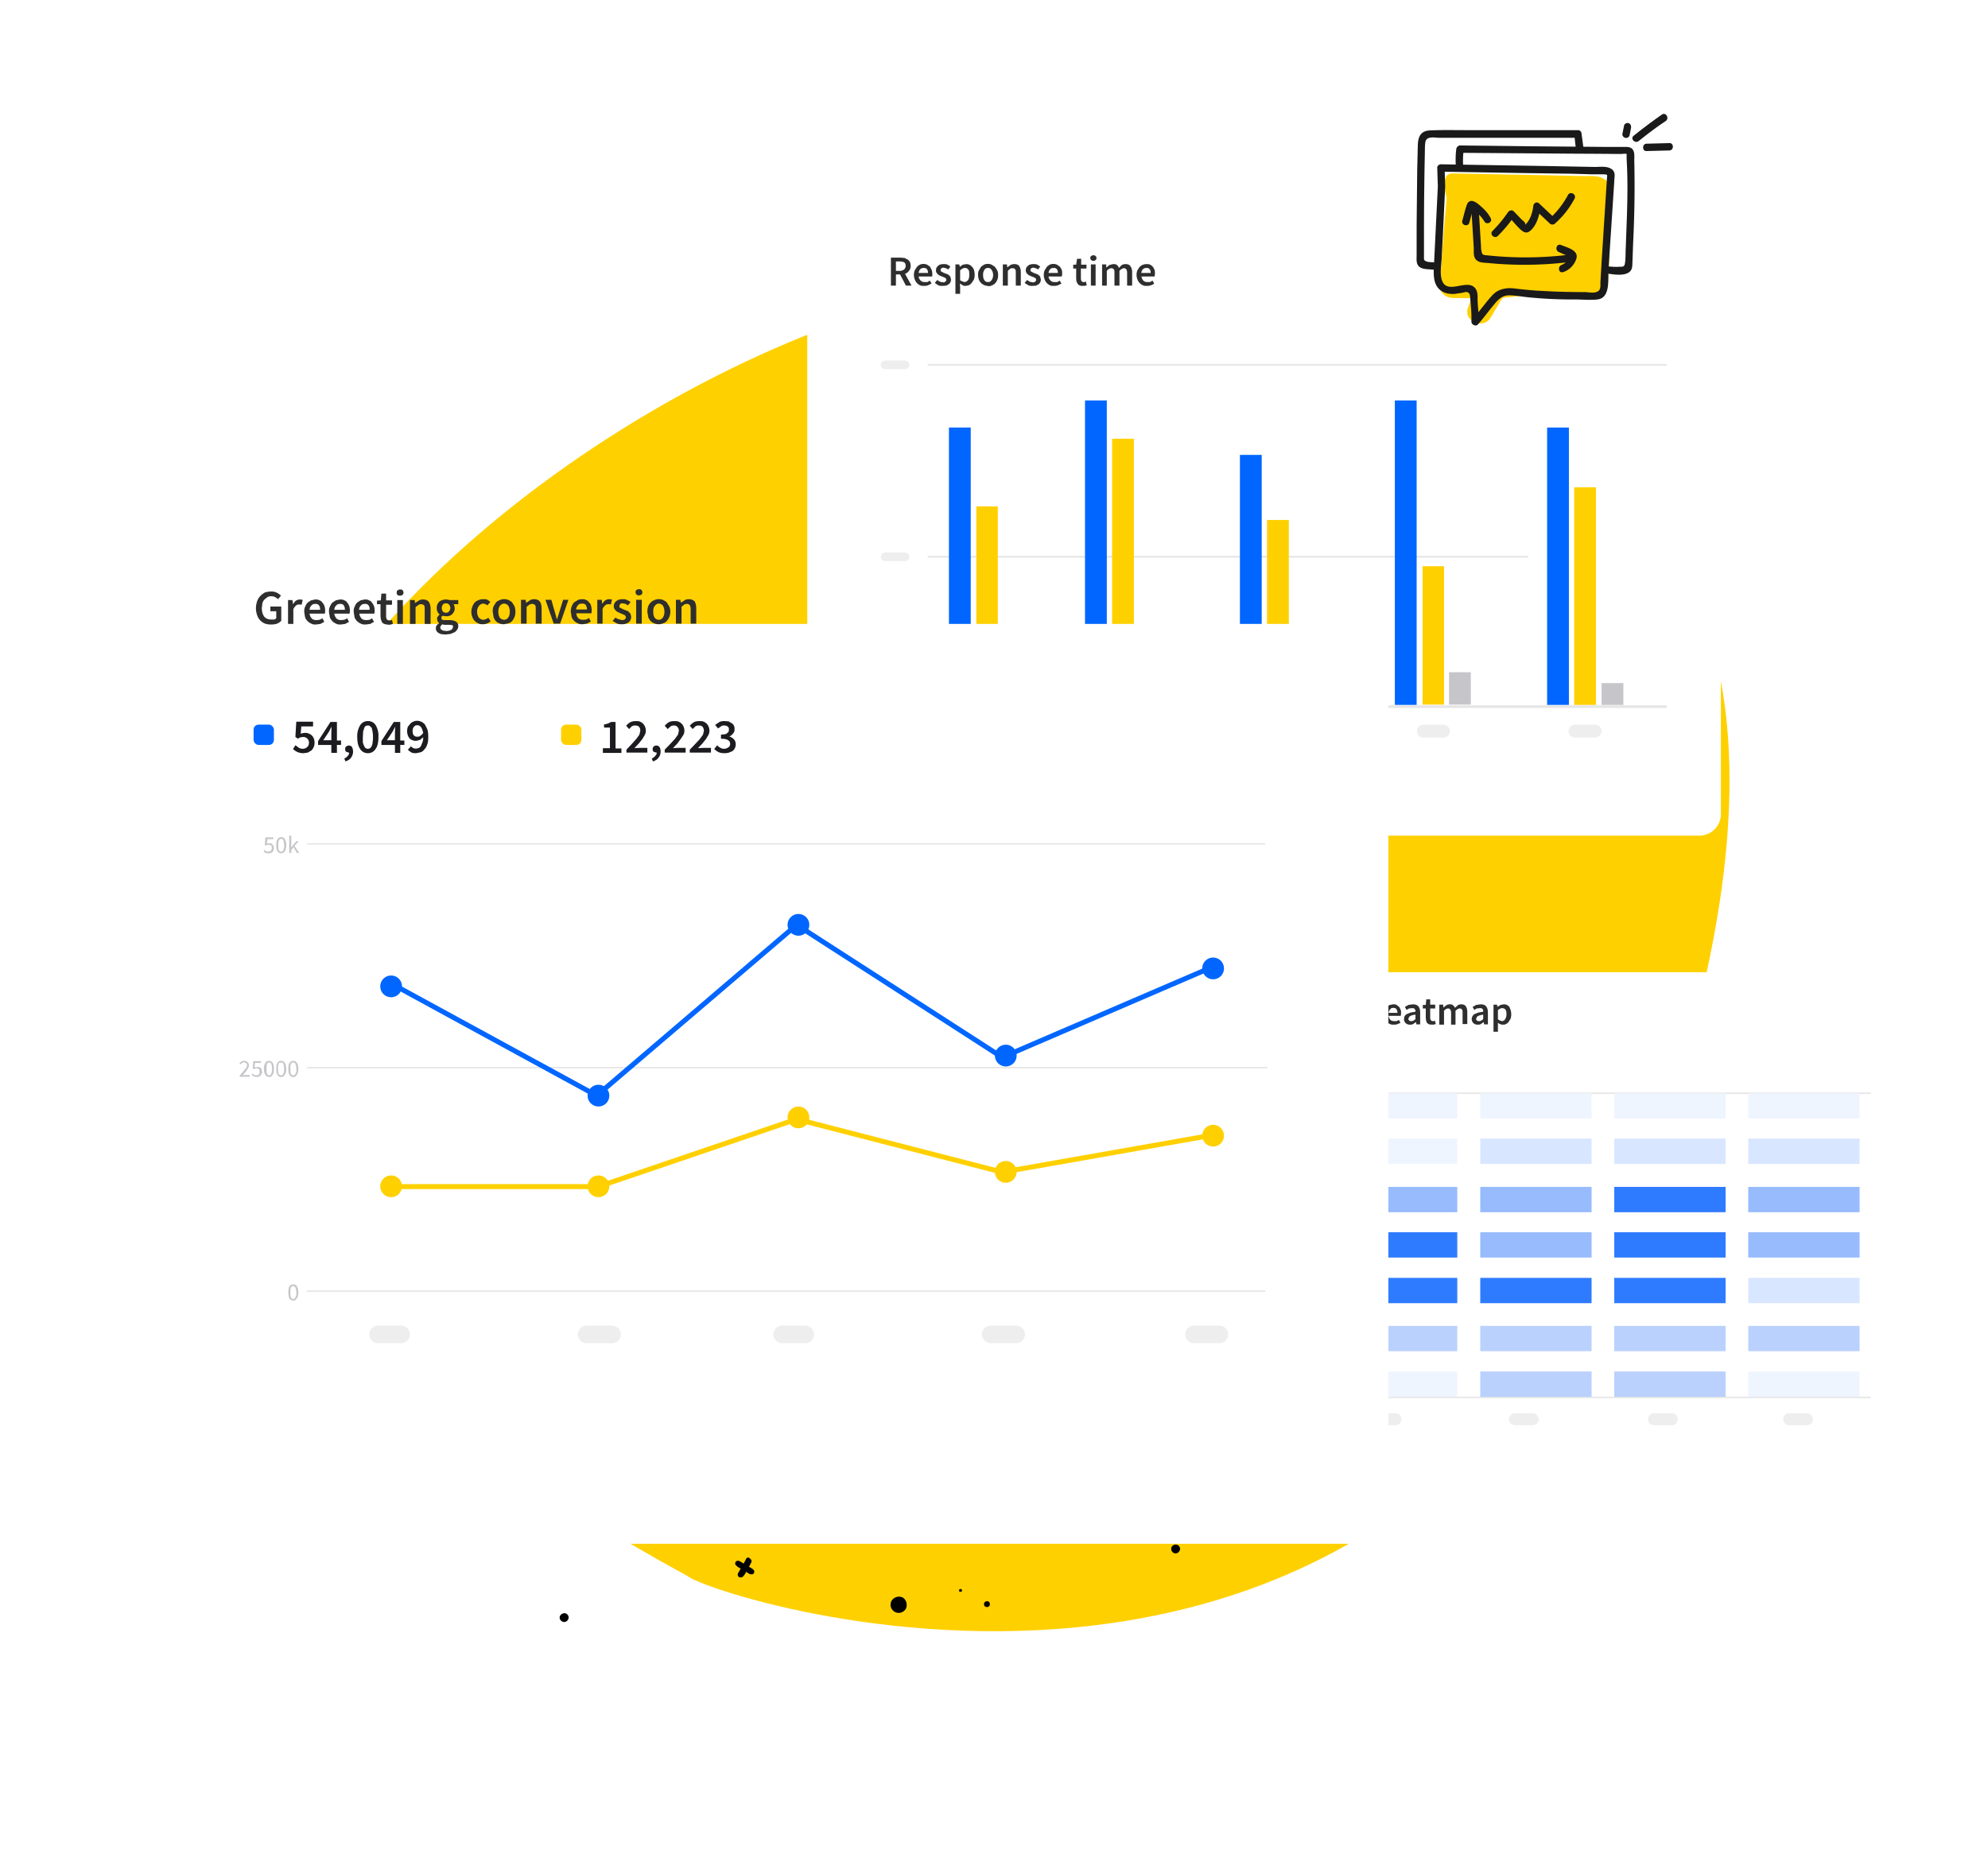 <svg xmlns="http://www.w3.org/2000/svg" width="675" height="636" fill="none"><path fill="#FFD000" d="M564.8 382.9c-79 240.6-323.7 159.3-331.3 152.4C-147.7 328.3 262.1 58.6 390 98c99.9 30.6 255.4 39.7 174.9 285z"/><path fill="#000" d="M219.8 442.6a1 1 0 00.4 1.4 1 1 0 001-1.8c-.6-.2-1.1 0-1.4.4zM212.5 461.3a1 1 0 00.4 1.3 1 1 0 001-1.8 1 1 0 00-1.4.5zM248.4 491.3a1 1 0 00.5 1.3c.4.3 1 .1 1.3-.4.2-.5.1-1-.4-1.4a1 1 0 00-1.4.5zM244.4 468.6a1 1 0 00.4 1.4c.5.2 1.1 0 1.4-.5.2-.4 0-1-.5-1.3-.4-.3-1 0-1.3.4zM250.8 445.8a1 1 0 00.4 1.3 1 1 0 001-1.8c-.6-.1-1.2 0-1.4.5zM255.4 382.4a1 1 0 00.4 1.3 1 1 0 001-1.8 1 1 0 00-1.4.5zM296.2 492.7a1 1 0 00.4 1.4 1 1 0 001-1.8c-.5-.2-1.1 0-1.4.4zM339.8 517.8a1 1 0 00.4 1.4 1 1 0 001-1.8c-.6-.2-1.2 0-1.4.4zM334.2 544.4a1 1 0 00.4 1.3c.5.2 1.1.1 1.4-.4.2-.5.1-1.1-.4-1.4-.6-.2-1.2 0-1.4.5zM281.1 451.8a1 1 0 00.5 1.4 1 1 0 00.9-1.8 1 1 0 00-1.4.4zM404 495.7a1 1 0 00.5 1.3 1 1 0 001-1.8c-.5-.2-1 0-1.4.5zM252 397.2h-.9l-.7.4-1.4 1.1c-.2.2-.2.5-.2.7h-.6a1 1 0 00-.6.5 1 1 0 000 .8l.2 1.2c0 .4.1.8.3 1 .2.5.6 1 1 1.2.4.2.8.2 1.3.2.4 0 .9-.2 1.2-.4l1-1 .7-1.1c.2-.4.4-.6.4-1 .2-.5.2-1 .1-1.5 0-.7-.5-1.5-1.2-1.8l-.7-.3zm-.7 1.9h.1zm.3.2v.4l.1.4-.1.5-.6 1-.6.7c0 .1-.2 0-.2.2h-.1-.1c-.1 0 0-.2 0-.2-.3-.5-.4-1.2-.5-1.6.3 0 .7 0 1-.3l.7-.6c0-.3 0-.4.4-.5-.1 0 0 0 0 0zM347.7 484.6l-1.5.1c-.4 0-.8.3-1.2.5-.2 0-.4.3-.4.6v.3l-.1.2a1 1 0 00-.1.8c.2 1 .3 2 .7 3 .3.4.7.7 1.2.9h1.3l.9-.4.5-.4c.5-.4 1-1 1.3-1.5l.2-.6v-.9c0-.3-.3-.8-.5-1.1a4.2 4.2 0 00-2.3-1.5zm.5 2.4l.3.2.1.2c.1 0 0 .2 0 .2v.2l-.2.3-.5.4-.6.5h-.3l-.1.1v-.1c-.3-.7-.4-1.4-.6-2.2l.6-.2h.3l.5.1.5.3zM249.7 530.6c-.1.3-.1.5 0 .8l.7.7 4 2.4c.6.3 1.4.3 1.6-.3.3-.5 0-1.1-.7-1.5l-4-2.4c-.7-.4-1.4-.2-1.6.3z"/><path fill="#000" d="M253.3 529.5l-1.2 2.3-.7 1.1-.5.9-.1.2c-.2.2-.3.4-.3.7 0 .3 0 .5.3.8.2.2.4.3.8.2.2 0 .5 0 .7-.3l.6-.7.3-.6.6-1 1.3-2.5c.2-.4 0-1-.5-1.3-.4-.5-1-.4-1.3.2zM232 421.7v.3h.3v-.4s-.3-.1-.4 0zM242 426v.3h.3v-.4h-.4zM242 428.5c-.1.1-.1.4 0 .4h.3v-.4h-.4zM251.5 429.6v.4h.4v-.4h-.4zM316.8 515.3v.3h.4v-.4c-.1 0-.3-.1-.4 0zM330.2 519.2v.4h.4v-.4h-.4zM336.6 514v.4h.4v-.5h-.4zM329.2 505.2v.4h.4v-.4c-.2 0-.3-.1-.4 0zM325.7 514.3v.4h.4v-.4c-.1 0-.3-.2-.4 0zM267.5 357.8v.4h.4v-.4h-.4zM273.5 342.7v.4h.4v-.5h-.4zM276.5 344.6v.4h.4v-.4h-.4zM270 346.3v.4h.4v-.4c-.1 0-.3-.2-.4 0zM263.3 344.4v.4h.5v-.4h-.5zM228.2 455.3c-.3.7-.2 1.4.5 1.7.6.4 1.4.2 1.7-.4.3-.7.1-1.4-.5-1.8-.6-.3-1.4-.1-1.7.5zM235.1 409.8c-.1.3 0 .6.2.7.3.2.6 0 .7-.2.1-.3 0-.5-.2-.7-.3-.1-.6 0-.7.2zM238.8 413c-.2.3 0 .6.2.7.3.2.5 0 .7-.2.1-.3 0-.5-.3-.7-.2-.1-.5 0-.6.3zM325.7 540c-.2.2 0 .5.2.6.3.1.5 0 .7-.2.1-.3 0-.6-.3-.7-.2-.1-.5 0-.6.2zM315.5 521c-.2.3 0 .5.2.7.3.1.5 0 .7-.2.1-.3 0-.6-.3-.7-.2-.1-.5 0-.6.2zM321.3 504.6c-.2.3 0 .6.2.7.3.1.5 0 .7-.2.1-.3 0-.6-.3-.7-.2-.1-.5 0-.6.2zM278.2 466.7c-.1.3 0 .6.2.7.3.2.6 0 .7-.2.2-.3 0-.5-.2-.7-.3-.1-.5 0-.7.2zM282.3 367.2a2.7 2.7 0 104.9 2.6c.6-1.4.1-3-1.2-3.8-1.4-.6-3-.2-3.7 1.2zM302.7 543.7a2.7 2.7 0 104.9 2.6c.6-1.4.1-3.1-1.2-3.8a3 3 0 00-3.7 1.2zM397.8 525.4c-.3.7-.1 1.6.7 2 .7.4 1.6.1 2-.7.4-.7.1-1.6-.7-2-.7-.3-1.6 0-2 .7zM190.2 548.7c-.4.7-.1 1.6.7 2 .7.4 1.6.1 2-.7.4-.7.1-1.6-.7-2-.7-.3-1.5 0-2 .7z"/><g filter="url(#filter0_dd)"><rect width="310.2" height="212.3" x="277" y="64" fill="#fff" rx="7.3"/></g><path stroke="#E2E2E4" stroke-linecap="round" stroke-linejoin="round" stroke-miterlimit="10" stroke-width="2.9" d="M300.5 123.9h6.8M300.5 189.1h6.8M300.5 240h6.8" opacity=".6"/><path stroke="#E2E2E4" stroke-linecap="round" stroke-linejoin="round" stroke-miterlimit="10" stroke-width="4.4" d="M324.8 248.3h6.8M377.9 248.3h6.8M430.2 248.3h6.8M483.3 248.3h6.8M534.8 248.3h6.8" opacity=".6"/><path fill="#2E2E2E" d="M302.5 97v-9.5h3.2l1.4.1 1 .5c.4.2.6.5.8.8.2.4.3.9.3 1.4 0 .7-.2 1.3-.6 1.7-.3.5-.8.8-1.3 1l2.2 4h-1.9l-2-3.8h-1.4V97h-1.7zm1.7-5h1.3c.6 0 1.1-.2 1.5-.5.3-.3.5-.7.5-1.2 0-.6-.2-1-.5-1.2-.4-.2-.9-.3-1.5-.3h-1.3V92zm9.6 5.1c-.5 0-1 0-1.4-.2a3.4 3.4 0 01-1.8-2 4.2 4.2 0 010-3.1l.7-1.1c.3-.4.7-.6 1-.8a3.1 3.1 0 012.5 0l1 .7.5 1a4.7 4.7 0 01.2 2.3h-4.6c.1.6.3 1 .7 1.4.4.4.9.5 1.4.5h.9l.8-.5.6 1-1.2.6a4 4 0 01-1.3.2zm-1.9-4.4h3.2c0-.5-.1-1-.4-1.3-.2-.3-.6-.4-1-.4-.5 0-.9.1-1.2.4-.3.3-.5.7-.6 1.3zm8.2 4.4c-.5 0-1 0-1.5-.2l-1.2-.8.8-1 1 .6 1 .2c.4 0 .6-.1.8-.3.2-.1.3-.3.3-.6l-.1-.4-.4-.3a3 3 0 00-.5-.2l-.5-.2-.7-.3a2.4 2.4 0 01-1.1-1c-.2-.2-.2-.5-.2-.8 0-.6.2-1.1.7-1.5.4-.4 1-.6 1.9-.6.5 0 1 0 1.3.2l1 .6-.7 1-.8-.4-.8-.2c-.4 0-.6.1-.8.3-.2.1-.2.3-.2.5v.4l.4.2.5.3a35.5 35.5 0 001.3.5c.2 0 .4.2.6.4.2.1.4.3.5.6l.2.8a2 2 0 01-.7 1.6l-.9.5-1.2.1zm4.3 2.7v-10h1.3l.2.8 1-.7 1.2-.2a2.5 2.5 0 012 1c.3.3.5.6.6 1a5.5 5.5 0 010 3.2l-.8 1.2a3 3 0 01-1 .8l-1 .2c-.4 0-.7 0-1-.2l-1-.6.1 1.2v2.3h-1.6zm3-4c.5 0 1-.3 1.3-.7.3-.4.4-1 .4-1.8 0-.7 0-1.3-.3-1.7-.3-.4-.7-.6-1.2-.6s-1 .3-1.6.8v3.4l.8.4.7.2zm8 1.3a3.4 3.4 0 01-2.3-1c-.3-.3-.6-.7-.7-1.1-.2-.5-.3-1-.3-1.6 0-.6 0-1.1.3-1.6l.7-1.2 1-.7a3.2 3.2 0 012.6 0l1.1.7.8 1.2c.2.5.3 1 .3 1.6a4 4 0 01-1 2.8 3.4 3.4 0 01-2.4 1zm0-1.3c.6 0 1-.2 1.3-.7.3-.4.5-1 .5-1.7a3 3 0 00-.5-1.7c-.3-.5-.7-.7-1.2-.7-.6 0-1 .2-1.3.7a3 3 0 00-.4 1.7c0 .7.1 1.3.4 1.7.3.5.7.7 1.3.7zm5.1 1.2v-7.2h1.4l.1 1 1.1-.8c.4-.2.8-.3 1.3-.3.8 0 1.3.2 1.7.7.3.5.5 1.2.5 2V97h-1.7v-4.3c0-.6 0-1-.2-1.2-.2-.3-.5-.4-.9-.4-.3 0-.6 0-.8.2a5 5 0 00-.8.7v5h-1.7zm10.1.1c-.5 0-1 0-1.4-.2l-1.3-.8.8-1 1 .6 1 .2c.4 0 .7-.1.8-.3.2-.1.3-.3.3-.6l-.1-.4-.4-.3a3 3 0 00-.5-.2l-.5-.2-.7-.3a2.4 2.4 0 01-1.1-1c-.2-.2-.2-.5-.2-.8 0-.6.2-1.1.7-1.5.4-.4 1-.6 1.9-.6.5 0 1 0 1.3.2l1 .6-.7 1-.8-.4-.8-.2c-.3 0-.6.1-.8.3-.2.1-.2.3-.2.5v.4l.4.2.5.3a39.7 39.7 0 001.3.5c.2 0 .4.2.6.4.2.1.4.3.5.6l.2.8a2 2 0 01-.7 1.6l-.9.5-1.2.1zm7.3 0c-.5 0-1 0-1.4-.2a3.4 3.4 0 01-1.8-2 4.2 4.2 0 010-3.1l.7-1.1c.3-.4.7-.6 1-.8a3.1 3.1 0 012.5 0l1 .7.6 1a4.7 4.7 0 010 2.3H356c.1.6.3 1 .7 1.4.4.4.9.5 1.4.5h.9l.8-.5.6 1-1.2.6a4 4 0 01-1.3.2zm-1.9-4.4h3.2c0-.5-.1-1-.4-1.3-.2-.3-.6-.4-1-.4-.5 0-.9.1-1.2.4-.3.3-.5.7-.6 1.3zm11.6 4.4c-.4 0-.7 0-1-.2-.3 0-.5-.3-.7-.5l-.4-.8-.1-1v-3.4h-1v-1.3h1l.3-2h1.4v2h1.8v1.3H367v3.3c0 .9.3 1.3 1 1.3h.3l.4-.2.3 1.3a4.7 4.7 0 01-1.5.2zm2.8-.1v-7.2h1.6V97h-1.6zm.8-8.4a1 1 0 01-.7-.3.9.9 0 01-.3-.7c0-.2 0-.5.3-.6.2-.2.4-.3.7-.3.3 0 .6 0 .8.3.2.1.3.4.3.6 0 .3-.1.6-.3.7a1 1 0 01-.8.3zm3 8.4v-7.2h1.4v1h.1l1-.8 1.2-.3c.5 0 1 0 1.3.3.3.2.5.5.7 1l1-1c.4-.2.8-.3 1.3-.3.7 0 1.3.2 1.6.7.4.5.6 1.2.6 2V97h-1.7v-4.3c0-.6-.1-1-.3-1.2-.2-.3-.4-.4-.8-.4s-1 .3-1.5.9v5h-1.7v-4.3c0-.6 0-1-.2-1.2-.2-.3-.5-.4-.9-.4s-1 .3-1.5.9v5h-1.6zm15.2.1c-.4 0-1 0-1.3-.2a3.4 3.4 0 01-1.9-2 4.2 4.2 0 010-3.1l.7-1.1a3.3 3.3 0 012.3-1c.5 0 1 0 1.3.2.4.2.7.4.9.7.3.3.4.7.6 1a4.7 4.7 0 010 2.3h-4.4c0 .6.3 1 .6 1.4.4.4.9.5 1.5.5h.8l.8-.5.6 1a4 4 0 01-2.4.8zm-1.9-4.4h3.2c0-.5-.1-1-.4-1.3-.2-.3-.5-.4-1-.4s-.8.1-1.2.4c-.3.3-.5.7-.6 1.3z"/><path stroke="#E6E6E6" stroke-miterlimit="10" stroke-width=".6" d="M315 123.9h250.9M315 189.1h203.9"/><path stroke="#E6E6E6" stroke-miterlimit="10" stroke-width=".9" d="M315 240h250.9"/><path fill="#06F" d="M329.6 145.2h-7.4v94.2h7.4v-94.2z"/><path fill="#FFD000" d="M338.8 172h-7.3v67.4h7.3V172z"/><path fill="#C6C6CA" d="M348 221.9h-7.3v17.5h7.4v-17.5z"/><path fill="#06F" d="M375.8 136h-7.4v103.4h7.4V136z"/><path fill="#FFD000" d="M385 149h-7.4v90.4h7.4v-90.5z"/><path fill="#C6C6CA" d="M394.2 228.3h-7.4v11h7.4v-11z"/><path fill="#06F" d="M428.4 154.5H421v84.9h7.4v-85z"/><path fill="#FFD000" d="M437.6 176.6h-7.4v62.8h7.4v-62.8z"/><path fill="#C6C6CA" d="M446.9 222.8h-7.4v16.6h7.4v-16.6z"/><path fill="#06F" d="M481 136h-7.4v103.4h7.4V136z"/><path fill="#FFD000" d="M490.2 192.3H483v47h7.3v-47z"/><path fill="#C6C6CA" d="M499.5 228.3H492v11h7.4v-11z"/><path fill="#06F" d="M532.7 145.2h-7.4v94.2h7.4v-94.2z"/><path fill="#FFD000" d="M542 165.5h-7.5v73.9h7.4v-73.9z"/><path fill="#C6C6CA" d="M551.2 232h-7.4v7.4h7.4V232z"/><g filter="url(#filter1_dd)"><rect width="280.1" height="189" x="378" y="318" fill="#fff" rx="6.8"/></g><path stroke="#E2E2E4" stroke-linecap="round" stroke-linejoin="round" stroke-miterlimit="10" stroke-width="2.7" d="M399 371.3h6M399 391h6M399 407.3h6M399 422.8h6M399 438.3h6M399 454.6h6M399 474.6h6" opacity=".6"/><path stroke="#E2E2E4" stroke-linecap="round" stroke-linejoin="round" stroke-miterlimit="10" stroke-width="4.1" d="M420.5 482h6.1M467.8 482h6M514.4 482h6M561.6 482h6M607.5 482h6" opacity=".6"/><path fill="#2E2E2E" d="M400.7 347.9V339h1.6l2.8 5 .9 1.9a59.8 59.8 0 00-.2-3V339h1.5v8.9h-1.6l-2.7-5-1-1.9a136.2 136.2 0 00.2 3v3.9h-1.5zm11.6.1c-.5 0-.9 0-1.3-.2a3.1 3.1 0 01-1.7-1.8 4 4 0 010-3l.6-1 1-.7 1.2-.2c.4 0 .8 0 1.2.2l.8.7.5 1a4.4 4.4 0 01.1 2h-4.2c.1.6.3 1 .6 1.4.4.3.8.4 1.4.4h.8l.7-.4.6 1-1.1.4c-.4.2-.8.2-1.2.2zm-1.8-4h3c0-.6-.2-1-.4-1.3-.2-.3-.5-.4-1-.4-.4 0-.7.1-1 .4a2 2 0 00-.6 1.2zm6.9 3.9l-1.8-6.7h1.6l.8 3.5.2 1 .1.9h.1a183 183 0 01.4-2l.9-3.4h1.4l.9 3.5a36 36 0 01.4 1.9 43.8 43.8 0 00.4-2l.8-3.4h1.5l-1.7 6.7h-1.9l-.7-3.1a44 44 0 01-.4-2 51.5 51.5 0 01-.5 2l-.7 3h-1.8zm14.5.1c-.5 0-1 0-1.3-.2a2.9 2.9 0 01-1.7-1.8c-.2-.4-.2-.9-.2-1.4 0-.6 0-1 .2-1.5l.8-1.1 1-.7 1.3-.2c.4 0 .8 0 1 .2l1 .5-.8 1-.6-.3-.5-.1c-.6 0-1 .2-1.3.6-.4.4-.5.9-.5 1.6 0 .6.1 1.2.4 1.6.4.4.8.6 1.3.6.3 0 .5 0 .8-.2l.6-.4.6 1a3.3 3.3 0 01-2.1.8zm3.4-.1v-9.6h1.6v3.8l.8-.7 1.2-.3c.8 0 1.3.2 1.6.7.3.4.5 1 .5 2v4h-1.6V344c0-.5 0-1-.2-1.1-.2-.3-.4-.4-.8-.4-.3 0-.6 0-.8.2l-.7.6v4.7h-1.6zm9.2.1a2 2 0 01-1.5-.5 2 2 0 01-.5-1.4c0-.4 0-.7.2-1l.7-.7 1.2-.5 1.8-.3v-.5a1 1 0 00-.3-.4l-.3-.3h-.6l-1 .1-.9.5-.5-1a4.2 4.2 0 012.7-.9c.8 0 1.4.2 1.8.7.5.5.7 1.2.7 2.1v4h-1.3l-.1-.8-1 .7c-.4.2-.7.2-1.1.2zm.5-1.2c.2 0 .5 0 .7-.2.2 0 .5-.3.7-.5v-1.5a7 7 0 00-1.1.2 3 3 0 00-.8.3 1 1 0 00-.4.4l-.1.5c0 .3.1.5.3.6.2.2.4.2.7.2zm7 1.2l-1-.1-.7-.5-.4-.8v-4.1h-1v-1.2h1l.2-1.9h1.3v1.8h1.7v1.3h-1.7v3.1c0 .8.3 1.2 1 1.2h.3l.3-.2.3 1.2a4.4 4.4 0 01-1.4.2zm4.2 0c-.5 0-1 0-1.4-.2l-1.1-.7.7-1 .9.6 1 .2c.3 0 .6-.1.8-.3l.2-.5-.1-.4-.3-.3-.5-.2-.5-.2-.7-.3c-.2 0-.4-.2-.6-.4l-.4-.5-.2-.7c0-.6.2-1 .7-1.5.4-.3 1-.5 1.7-.5.5 0 1 0 1.3.2l1 .6-.8 1-.7-.5-.7-.1c-.4 0-.6 0-.8.2l-.2.5.1.3.3.3.5.2a34.2 34.2 0 001.2.5l.6.3.4.6.2.8a1.9 1.9 0 01-.7 1.4l-.8.5-1.1.1zm6.7-.1v-9.6h1.5v3.8c.2-.3.6-.5.9-.7.3-.2.7-.3 1.2-.3.7 0 1.2.2 1.5.7.4.4.5 1 .5 2v4H467V344c0-.5-.1-1-.3-1.1-.1-.3-.4-.4-.8-.4-.3 0-.5 0-.7.2l-.8.6v4.7H463zm10.3.1c-.4 0-.9 0-1.2-.2a3.1 3.1 0 01-1.8-1.8c-.2-.4-.2-.9-.2-1.4 0-.6 0-1 .2-1.5.2-.4.4-.8.7-1 .3-.4.6-.6 1-.8l1.1-.2c.5 0 .9 0 1.2.2l.9.7.5 1a4.4 4.4 0 010 2h-4.1c0 .6.3 1 .6 1.4.4.3.8.4 1.3.4h.8l.8-.4.5 1-1 .4c-.4.2-.8.2-1.3.2zm-1.7-4h3c0-.6-.2-1-.4-1.3-.2-.3-.6-.4-1-.4s-.8.1-1 .4a2 2 0 00-.6 1.2zm7.2 4a2 2 0 01-1.4-.5 2 2 0 01-.6-1.4l.2-1c.2-.2.4-.5.8-.7l1.2-.5 1.7-.3v-.5a1 1 0 00-.3-.4l-.3-.3h-.6l-1 .1-.8.5-.6-1 1.2-.7 1.5-.2c.8 0 1.5.2 1.9.7.4.5.6 1.2.6 2.1v4h-1.3l-.1-.8-1 .7c-.4.2-.7.2-1.1.2zm.5-1.2c.3 0 .5 0 .7-.2.2 0 .5-.3.7-.5v-1.5a7 7 0 00-1.1.2 3 3 0 00-.7.3 1 1 0 00-.4.4l-.2.5c0 .3.1.5.3.6.2.2.4.2.7.2zm7 1.2l-1-.1-.7-.5-.3-.8-.1-1v-3.1h-1v-1.2h1l.2-1.9h1.3v1.8h1.7v1.3h-1.7v3.1c0 .8.3 1.2 1 1.2h.3l.3-.2.3 1.2a4.4 4.4 0 01-1.3.2zm2.5-.1v-6.7h1.3l.1 1 1-.8a2 2 0 011-.3c.6 0 1 0 1.2.3.3.2.6.5.7.9l1-.9a2 2 0 011.1-.3c.8 0 1.3.2 1.6.7.3.4.5 1 .5 2v4h-1.6V344c0-.5 0-1-.2-1.1-.2-.3-.4-.4-.8-.4s-.9.3-1.4.8v4.7h-1.5v-4c0-.5-.1-1-.3-1.1-.1-.3-.4-.4-.7-.4-.5 0-1 .3-1.4.8v4.7h-1.6zm13 .1a2 2 0 01-1.4-.5 2 2 0 01-.6-1.4c0-.4.1-.7.3-1 .1-.2.3-.5.7-.7l1.2-.5 1.7-.3v-.5a1 1 0 00-.2-.4l-.4-.3h-.6l-1 .1-.8.5-.6-1 1.2-.7 1.5-.2c.9 0 1.5.2 1.9.7.4.5.6 1.2.6 2.1v4h-1.3l-.1-.8-1 .7c-.3.2-.7.2-1.1.2zm.5-1.2c.3 0 .5 0 .7-.2.2 0 .5-.3.7-.5v-1.5a7 7 0 00-1 .2 3 3 0 00-.8.3 1 1 0 00-.4.4l-.2.5c0 .3.1.5.3.6.2.2.4.2.7.2zm4.9 3.7v-9.3h1.2l.1.7h.1l1-.6 1-.2a2.3 2.3 0 012 .9l.4 1a5.1 5.1 0 010 3l-.7 1.1c-.2.3-.5.5-.9.7-.3.2-.7.2-1 .2-.3 0-.6 0-.9-.2-.3 0-.6-.3-.8-.5v3.1H507zm2.8-3.7c.5 0 .9-.2 1.1-.6.3-.4.5-1 .5-1.7a3 3 0 00-.3-1.6c-.3-.3-.6-.5-1.1-.5-.5 0-1 .2-1.5.7v3.1l.7.4.6.2z"/><path stroke="#E6E6E6" stroke-miterlimit="10" stroke-width=".5" d="M411.8 371.3h223.4M411.8 474.6h223.4"/><path fill="#EFF5FF" d="M411.5 371.3h37.8v8.6h-37.8zM411.5 386.7h37.8v8.6h-37.8z"/><path fill="#D9E6FF" d="M411.5 403.1h37.8v8.6h-37.8z"/><path fill="#BAD1FE" d="M411.5 418.5h37.8v8.6h-37.8z"/><path fill="#2F7BFF" d="M411.5 434h37.8v8.6h-37.8z"/><path fill="#D9E6FF" d="M411.5 450.3h37.8v8.6h-37.8z"/><path fill="#EFF5FF" d="M411.5 465.8h37.8v8.6h-37.8zM457 371.3h37.8v8.6H457zM457 386.7h37.8v8.6H457z"/><path fill="#98BBFD" d="M457 403.1h37.8v8.6H457z"/><path fill="#2F7BFF" d="M457 418.5h37.8v8.6H457zM457 434h37.8v8.6H457z"/><path fill="#BAD1FE" d="M457 450.3h37.8v8.6H457z"/><path fill="#EFF5FF" d="M457 465.8h37.8v8.6H457zM502.6 371.3h37.8v8.6h-37.8z"/><path fill="#D9E6FF" d="M502.6 386.7h37.8v8.6h-37.8z"/><path fill="#98BBFD" d="M502.6 403.1h37.8v8.6h-37.8zM502.6 418.5h37.8v8.6h-37.8z"/><path fill="#2F7BFF" d="M502.6 434h37.8v8.6h-37.8z"/><path fill="#BAD1FE" d="M502.6 450.3h37.8v8.6h-37.8zM502.6 465.8h37.8v8.6h-37.8z"/><path fill="#EFF5FF" d="M548.1 371.3h37.8v8.6h-37.8z"/><path fill="#D9E6FF" d="M548.1 386.7h37.8v8.6h-37.8z"/><path fill="#2F7BFF" d="M548.1 403.1h37.8v8.6h-37.8zM548.1 418.5h37.8v8.6h-37.8zM548.1 434h37.8v8.6h-37.8z"/><path fill="#BAD1FE" d="M548.1 450.3h37.8v8.6h-37.8zM548.1 465.8h37.8v8.6h-37.8z"/><path fill="#EFF5FF" d="M593.6 371.3h37.8v8.6h-37.8z"/><path fill="#D9E6FF" d="M593.6 386.7h37.8v8.6h-37.8z"/><path fill="#98BBFD" d="M593.6 403.1h37.8v8.6h-37.8zM593.6 418.5h37.8v8.6h-37.8z"/><path fill="#D9E6FF" d="M593.6 434h37.8v8.6h-37.8z"/><path fill="#BAD1FE" d="M593.6 450.3h37.8v8.6h-37.8z"/><path fill="#EFF5FF" d="M593.6 465.8h37.8v8.6h-37.8z"/><g filter="url(#filter2_dd)"><rect width="396.9" height="312.4" x="55.1" y="171" fill="#fff" rx="6.5"/></g><path stroke="#E2E2E4" stroke-linecap="round" stroke-linejoin="round" stroke-miterlimit="10" stroke-width="6" d="M128.4 453.2h7.8M199.2 453.2h8.6M265.6 453.2h7.8M336.4 453.2h8.6M405.4 453.2h8.6" opacity=".6"/><path fill="#2E2E2E" d="M92 212.1c-.7 0-1.4-.1-2-.3a4.6 4.6 0 01-2.7-2.9 7 7 0 01-.4-2.4c0-.9.2-1.6.4-2.3.3-.8.7-1.4 1.1-1.8.5-.5 1-.9 1.6-1.2.7-.2 1.3-.3 2-.3a4 4 0 012 .4c.6.3 1 .6 1.4 1l-1 1.2a4 4 0 00-1-.7c-.3-.2-.8-.3-1.3-.3s-.9.1-1.3.3l-1 .8c-.3.3-.5.7-.7 1.2l-.2 1.7c0 1.2.3 2.2.8 2.9.6.7 1.4 1 2.5 1h1l.6-.4v-2.4h-2V206h3.7v4.8c-.3.4-.8.7-1.4 1-.6.2-1.3.3-2 .3zm5.8-.2v-8.1h1.5l.2 1.4c.3-.5.7-1 1-1.2.5-.3 1-.4 1.3-.4l1 .1-.4 1.7-.4-.1h-.4c-.3 0-.7 0-1 .3-.4.3-.7.7-1 1.3v5h-1.8zm9.5.2c-.6 0-1.1 0-1.6-.3a3.9 3.9 0 01-2.1-2.1l-.3-1.8c0-.7 0-1.3.3-1.8.2-.6.5-1 .8-1.4l1.2-.8 1.4-.3c.6 0 1 0 1.5.3.4.1.7.4 1 .8.3.3.5.7.7 1.2a5.4 5.4 0 01.1 2.5h-5.2c.1.7.4 1.3.8 1.7.4.4 1 .5 1.6.5l1-.1 1-.5.6 1.2-1.3.7-1.5.2zm-2.2-5h3.6c0-.7-.1-1.1-.4-1.5-.3-.4-.7-.5-1.2-.5s-1 .1-1.3.5c-.4.3-.6.8-.7 1.5zm10.6 5c-.6 0-1.1 0-1.6-.3a3.9 3.9 0 01-2.1-2.1l-.3-1.8c0-.7 0-1.3.3-1.8.2-.6.5-1 .8-1.4l1.2-.8 1.4-.3c.6 0 1 0 1.5.3.4.1.8.4 1 .8.3.3.5.7.7 1.2a5.4 5.4 0 01.1 2.5h-5.2c.1.7.4 1.3.8 1.7.4.4 1 .5 1.6.5l1-.1 1-.5.6 1.2-1.3.7-1.5.2zm-2.2-5h3.6c0-.7-.1-1.1-.4-1.5-.2-.4-.7-.5-1.2-.5s-1 .1-1.3.5c-.4.3-.6.8-.7 1.5zm10.6 5c-.6 0-1 0-1.6-.3a3.9 3.9 0 01-2.1-2.1l-.3-1.8c0-.7 0-1.3.3-1.8.2-.6.5-1 .8-1.4l1.2-.8 1.4-.3c.6 0 1 0 1.5.3.4.1.8.4 1 .8.3.3.5.7.7 1.2a5.4 5.4 0 01.1 2.5H122c.1.7.4 1.3.8 1.7.4.4 1 .5 1.7.5l1-.1.8-.5.7 1.2-1.3.7-1.5.2zm-2.2-5h3.6c0-.7 0-1.1-.4-1.5-.2-.4-.6-.5-1.2-.5-.5 0-1 .1-1.3.5-.4.3-.6.8-.7 1.5zm9.8 5a3 3 0 01-1.2-.2c-.3-.1-.6-.3-.8-.6l-.4-1-.1-1.1v-4H128V204l1.3-.1.2-2.3h1.6v2.3h2v1.5h-2v3.9c0 1 .4 1.4 1.1 1.4h.5l.4-.2.3 1.4a5.4 5.4 0 01-1.7.3zm3.2-.2v-8.1h1.9v8.1h-2zm1-9.6c-.4 0-.7 0-1-.3a1 1 0 01-.2-.7c0-.4 0-.6.3-.8.2-.2.5-.3.8-.3.4 0 .7 0 .9.3.2.2.3.4.3.8 0 .3-.1.5-.3.7-.2.2-.5.3-.9.3zm3.3 9.6v-8.1h1.6l.1 1 1.3-.8c.4-.3.9-.4 1.5-.4.8 0 1.5.3 1.9.8.4.6.6 1.4.6 2.4v5.1h-2v-4.8c0-.7 0-1.2-.2-1.5-.2-.2-.6-.4-1-.4s-.7.1-1 .3l-.9.7v5.7h-1.9zm12.1 3.6l-1.3-.1c-.4-.1-.8-.2-1-.4a1.7 1.7 0 01-1-1.6c0-.3 0-.7.3-1 .2-.3.4-.5.8-.7v-.1l-.5-.5-.2-.9c0-.3 0-.6.3-.8.1-.3.4-.5.6-.7a2.6 2.6 0 01-1-2.2 2.8 2.8 0 01.9-2.2 3 3 0 011-.5 3.8 3.8 0 012.4 0h3v1.4H154l.3.6.1.8a2.7 2.7 0 01-.9 2c-.2.3-.6.4-1 .6a3.9 3.9 0 01-1.7 0h-.6a2 2 0 00-.3.2v.5c0 .2 0 .4.2.5.2.2.6.2 1 .2h1.5c1 0 1.7.2 2.2.5.5.3.8.8.8 1.6 0 .4-.1.7-.3 1-.2.4-.5.7-.9 1l-1.4.6-1.8.2zm.1-7.4c.4 0 .8-.1 1-.4.3-.3.5-.7.5-1.2s-.2-1-.5-1.2c-.2-.3-.6-.4-1-.4s-.7.1-1 .4c-.2.3-.4.7-.4 1.2s.2 1 .4 1.2c.3.3.6.4 1 .4zm.2 6.2c.7 0 1.2-.2 1.6-.4.4-.3.6-.6.6-1 0-.3 0-.5-.3-.6l-1.1-.1h-1.1c-.5 0-.8 0-1.1-.2-.4.4-.7.7-.7 1.1 0 .4.2.7.6.9.4.2.9.3 1.5.3zM164 212c-.6 0-1.1 0-1.6-.3a3.5 3.5 0 01-2-2.1 4.7 4.7 0 010-3.6c.2-.6.5-1 .8-1.4.4-.4.9-.6 1.3-.8.5-.2 1-.3 1.6-.3.5 0 1 0 1.4.2l1 .7-1 1.2-.6-.4-.7-.2a2 2 0 00-1.6.8 3 3 0 00-.6 2c0 .8.2 1.4.6 2 .4.4 1 .7 1.6.7l.8-.2.8-.5.8 1.2a4 4 0 01-2.6 1zm7.2 0a3.9 3.9 0 01-2.8-1 4 4 0 01-.8-1.4l-.3-1.8c0-.7 0-1.3.3-1.9l.8-1.3c.4-.4.8-.6 1.3-.8a3.7 3.7 0 013 0c.4.2.8.4 1.2.8l.8 1.3c.2.6.3 1.2.3 1.9a4.7 4.7 0 01-1.1 3.1c-.4.4-.8.7-1.3.8l-1.4.3zm0-1.5c.5 0 1-.3 1.4-.8.3-.5.5-1.1.5-2 0-.8-.2-1.4-.5-2-.4-.4-.9-.7-1.4-.7-.6 0-1.1.3-1.5.8-.3.5-.5 1.1-.5 2 0 .8.2 1.4.5 2 .4.4.9.7 1.5.7zm5.7 1.3v-8.1h1.6l.1 1h.1l1.2-.8c.4-.3 1-.4 1.5-.4.8 0 1.5.3 1.9.8.4.6.6 1.4.6 2.4v5.1h-2v-4.8c0-.7 0-1.2-.2-1.5-.2-.2-.6-.4-1-.4s-.7.1-1 .3l-.9.7v5.7h-1.9zm11.1 0l-2.8-8.1h2l1.2 4.2a238.6 238.6 0 01.7 2.5 66.9 66.9 0 00.8-2.5l1.3-4.2h1.8l-2.8 8.1H188zm9.8.2c-.5 0-1 0-1.6-.3a3.9 3.9 0 01-2.1-2.1l-.3-1.8c0-.7.1-1.3.3-1.8.2-.6.5-1 .8-1.4l1.3-.8c.4-.2.9-.3 1.4-.3.5 0 1 0 1.4.3.4.1.8.4 1 .8.4.3.6.7.7 1.2a5.4 5.4 0 01.1 2.5h-5.1c0 .7.3 1.3.7 1.7.5.4 1 .5 1.7.5l1-.1.9-.5.6 1.2-1.3.7-1.5.2zm-2.2-5h3.7c0-.7-.2-1.1-.4-1.5-.3-.4-.7-.5-1.3-.5-.5 0-1 .1-1.3.5-.3.3-.6.8-.7 1.5zm7.2 4.8v-8.1h1.5l.2 1.4c.3-.5.7-1 1-1.2.5-.3.9-.4 1.3-.4l1 .1-.4 1.7-.4-.1h-.4c-.3 0-.7 0-1 .3-.4.3-.7.7-1 1.3v5h-1.8zm8.3.2c-.5 0-1.1 0-1.7-.3l-1.4-.8 1-1.2c.3.3.7.5 1 .6l1.2.3c.4 0 .8-.1 1-.3.2-.2.3-.4.3-.7 0-.2 0-.3-.2-.4 0-.2-.2-.3-.4-.4l-.5-.2-.7-.3a10 10 0 01-.8-.4c-.3 0-.5-.3-.7-.4l-.6-.7a2 2 0 01-.2-.9c0-.7.3-1.3.8-1.7.6-.5 1.3-.7 2.2-.7.6 0 1 0 1.5.3.5.2.9.4 1.2.7l-.9 1.1-.8-.5-1-.2c-.4 0-.7.1-.9.3l-.2.6v.4c.2.2.3.3.5.3l.5.3a42.4 42.4 0 001.5.6c.3 0 .5.3.7.4l.6.7.2 1a2.3 2.3 0 01-.8 1.8 3 3 0 01-1 .5c-.4.2-.9.2-1.4.2zm4.9-.2v-8.1h1.9v8.1h-2zm1-9.6c-.4 0-.7 0-.9-.3a1 1 0 01-.3-.7c0-.4 0-.6.3-.8.2-.2.5-.3.9-.3.3 0 .6 0 .8.3.2.2.3.4.3.8 0 .3 0 .5-.3.7-.2.2-.5.3-.8.3zm6.7 9.8a3.9 3.9 0 01-2.7-1 4 4 0 01-.9-1.4l-.3-1.8c0-.7.1-1.3.3-1.9.2-.5.5-1 .9-1.3.3-.4.8-.6 1.2-.8a3.7 3.7 0 013 0c.4.2.8.4 1.2.8l.8 1.3c.3.6.4 1.2.4 1.9a4.7 4.7 0 01-1.2 3.1c-.4.4-.8.7-1.3.8-.4.2-1 .3-1.4.3zm0-1.5c.6 0 1-.3 1.4-.8.3-.5.5-1.1.5-2 0-.8-.2-1.4-.5-2-.4-.4-.8-.7-1.4-.7-.6 0-1 .3-1.4.8-.4.5-.5 1.1-.5 2 0 .8.1 1.4.5 2 .3.4.8.7 1.4.7zm5.8 1.3v-8.1h1.5l.2 1 1.2-.8c.4-.3 1-.4 1.5-.4.9 0 1.5.3 2 .8.3.6.5 1.4.5 2.4v5.1h-1.9v-4.8c0-.7-.1-1.2-.3-1.5-.2-.2-.5-.4-1-.4-.3 0-.7.1-1 .3l-.8.7v5.7h-2z"/><path stroke="#E6E6E6" stroke-miterlimit="10" stroke-width=".5" d="M104.2 286.6h325.4M104.2 362.6h326.2M104.2 438.5h325.4"/><path fill="#C6C6CA" d="M99.6 441.7c-.5 0-1-.2-1.3-.7-.3-.5-.4-1.2-.4-2 0-1 .1-1.6.4-2.1.3-.5.8-.7 1.3-.7s1 .2 1.2.7c.3.5.5 1.1.5 2 0 1-.2 1.6-.5 2-.3.6-.7.8-1.2.8zm0-.5c.2 0 .3 0 .4-.2l.3-.4.3-.7a5.8 5.8 0 00-.3-2.6 1 1 0 00-.3-.4.7.7 0 00-.4-.1h-.4a1 1 0 00-.4.5l-.2.6v1c0 .8 0 1.4.2 1.7.2.4.5.6.8.6zM81.4 365.7v-.4a84.3 84.3 0 002.3-2.8l.2-.6c0-.3-.1-.6-.3-.8-.2-.2-.4-.3-.8-.3a1 1 0 00-.6.2l-.5.5-.4-.4.7-.6c.3-.2.6-.2 1-.2s.8.1 1 .4c.4.3.5.7.5 1.1 0 .3 0 .5-.2.8l-.4.8a38.5 38.5 0 01-1.5 1.8 36.8 36.8 0 01.8-.1h1.6v.6h-3.4zm5.7 0h-.6a2.4 2.4 0 01-.8-.4l-.3-.3.3-.4.5.4a1.6 1.6 0 001.3.1l.4-.2.2-.4v-.5c0-.4 0-.7-.2-.9-.2-.2-.5-.3-.8-.3l-.5.1a3 3 0 00-.4.2l-.4-.2.2-2.5h2.6v.6h-2l-.2 1.5.4-.1H88c.2 0 .4.2.5.3.2.1.3.3.3.5l.2.8c0 .3 0 .5-.2.7 0 .3-.2.4-.4.6a1.8 1.8 0 01-1.2.5zm4.2 0c-.5 0-1-.2-1.2-.7-.3-.4-.5-1.1-.5-2 0-.9.2-1.6.5-2 .3-.5.7-.7 1.2-.7.6 0 1 .2 1.3.7.3.4.4 1.1.4 2 0 .9-.1 1.6-.4 2-.3.5-.7.8-1.3.8zm0-.5l.5-.1.3-.4.2-.7a5.9 5.9 0 00-.2-2.7 1 1 0 00-.3-.4.7.7 0 00-.5 0H91a1 1 0 00-.3.4l-.2.7v1c0 .8 0 1.3.2 1.7.2.3.4.5.7.5zm4.2.6c-.6 0-1-.3-1.3-.8-.3-.4-.4-1.1-.4-2 0-.9.1-1.6.4-2 .3-.5.7-.7 1.3-.7.5 0 1 .2 1.2.7.3.4.5 1.1.5 2 0 .9-.2 1.6-.5 2-.3.5-.7.8-1.2.8zm0-.6l.4-.1.3-.4.2-.7a5.9 5.9 0 00-.2-2.7 1 1 0 00-.3-.4.7.7 0 00-.4 0H95a1 1 0 00-.4.4l-.2.7v1c0 .8 0 1.3.2 1.7.2.3.5.5.8.5zm4.1.6c-.5 0-1-.3-1.3-.8-.3-.4-.4-1.1-.4-2 0-.9.1-1.6.4-2 .3-.5.8-.7 1.3-.7s1 .2 1.2.7c.3.4.5 1.1.5 2 0 .9-.2 1.6-.5 2-.3.5-.7.8-1.2.8zm0-.6l.4-.1c.1-.1.3-.2.3-.4l.3-.7a5.8 5.8 0 00-.3-2.7 1 1 0 00-.3-.4.7.7 0 00-.4 0h-.4a1 1 0 00-.4.4l-.2.7v1c0 .8 0 1.3.2 1.7.2.3.5.5.8.5zM91.2 289.8h-.5a2.4 2.4 0 01-.9-.4l-.3-.3.3-.4.6.4a1.6 1.6 0 001.2 0c.2 0 .3 0 .4-.2l.2-.4.1-.4c0-.4 0-.7-.3-1l-.8-.2h-.5a3 3 0 00-.4.3l-.4-.2.2-2.6h2.7v.6h-2l-.2 1.6.3-.2H92l.5.4.4.5.1.7-.1.8-.4.6a1.8 1.8 0 01-1.3.4zm4.3 0c-.5 0-1-.2-1.3-.7-.3-.5-.4-1.1-.4-2 0-1 .1-1.6.4-2 .3-.5.8-.8 1.3-.8s1 .3 1.2.7c.3.5.5 1.2.5 2 0 1-.2 1.6-.5 2.1s-.7.7-1.2.7zm0-.5l.4-.1.3-.4.2-.7a5.9 5.9 0 00-.2-2.7 1 1 0 00-.3-.4.7.7 0 00-.4-.1l-.4.1a1 1 0 00-.4.4l-.2.7v1c0 .7 0 1.3.2 1.7.2.3.5.5.8.5zm2.7.4v-5.9h.7v4l1.7-2.1h.8l-1.4 1.6 1.6 2.4h-.8l-1.1-2-.8 1v1h-.7z"/><path fill="#1B1B20" d="M103 255.8a4.9 4.9 0 01-3.5-1.4l.8-1.3 1.1.8c.4.3.9.4 1.4.4.6 0 1.1-.2 1.5-.6.4-.3.6-.8.6-1.5 0-.6-.2-1-.6-1.4a2 2 0 00-1.4-.5l-.8.1c-.3.1-.6.2-.9.5l-.9-.6.3-5.2h5.7v1.6h-4l-.2 2.5.6-.2.8-.1c.4 0 .8 0 1.2.2a2.8 2.8 0 011.8 1.6c.2.4.3 1 .3 1.5a3.6 3.6 0 01-1.1 2.7l-1.2.7-1.4.2zm9.5-.2V253H108v-1.3l4.2-6.5h2.2v6.3h1.4v1.5h-1.4v2.7h-1.8zm-2.7-4.2h2.7V249a43 43 0 01.1-2.2l-.5.9-.4.8-2 3zm7.5 7.2l-.4-1a3 3 0 001.2-.9c.3-.3.5-.7.4-1.1h-.1l-.9-.3c-.2-.2-.3-.5-.3-.9 0-.3 0-.6.3-.8.3-.3.6-.4 1-.4s.8.2 1 .5a3.4 3.4 0 01-.3 3.6c-.4.6-1 1-2 1.3zm7.6-2.8a3 3 0 01-2.6-1.4c-.7-1-1-2.3-1-4.1a7 7 0 011-4 3 3 0 012.6-1.4 3 3 0 012.6 1.3 7 7 0 011 4c0 1.9-.3 3.3-1 4.2a3 3 0 01-2.6 1.4zm0-1.5c.3 0 .5 0 .7-.2.2-.1.4-.3.6-.7.1-.3.3-.7.3-1.2a11.4 11.4 0 00-.3-5l-.6-.6c-.2-.2-.4-.2-.7-.2-.2 0-.5 0-.7.2-.2 0-.4.3-.5.6l-.4 1.2-.1 1.9v1.9c.2.5.3 1 .5 1.2.1.4.3.6.5.7.2.2.5.2.7.2zm9.2 1.3V253h-4.6v-1.3l4.2-6.5h2.2v6.3h1.4v1.5h-1.4v2.7h-1.8zm-2.7-4.2h2.7V249a38.7 38.7 0 01.1-2.2l-.5.9-.4.8-2 3zm10.3-1.2c.3 0 .7 0 1-.3.3-.2.7-.5 1-1-.2-.8-.4-1.5-.8-2-.3-.4-.8-.6-1.3-.6-.4 0-.8.2-1 .5-.4.4-.5.9-.5 1.5s.1 1.1.4 1.4c.3.4.7.5 1.2.5zm-.4 5.6c-.6 0-1.2 0-1.7-.3-.4-.3-.8-.5-1.1-.9l1-1.1.7.5a2.2 2.2 0 002 0c.2 0 .5-.3.7-.6l.5-1.2c.2-.5.3-1.1.3-1.8l-1.1.9-1.2.3c-.5 0-.9 0-1.3-.2-.4-.1-.7-.3-1-.6a3 3 0 01-.6-1 4.4 4.4 0 010-3l.8-1a3.4 3.4 0 012.3-1 3.5 3.5 0 012.7 1.3l.8 1.6c.2.7.3 1.4.3 2.3 0 1 0 2-.3 2.7-.2.7-.5 1.3-1 1.8-.3.4-.7.8-1.3 1l-1.5.3z"/><path stroke="#FFD000" stroke-width="1.7" d="M131.6 403h71.6l67.3-22.9 69.8 18 70.3-12.4"/><path stroke="#06F" stroke-width="1.7" d="M133.5 334.4l69.1 37.7 67.9-58 69.8 45 71.6-30.8"/><circle cx="132.8" cy="402.9" r="3.7" fill="#FFD000"/><circle cx="203.2" cy="402.9" r="3.7" fill="#FFD000"/><circle cx="271.1" cy="379.5" r="3.7" fill="#FFD000"/><circle cx="341.5" cy="398" r="3.7" fill="#FFD000"/><circle cx="411.9" cy="385.7" r="3.7" fill="#FFD000"/><circle cx="132.8" cy="335" r="3.7" fill="#06F"/><circle cx="203.2" cy="372.1" r="3.7" fill="#06F"/><circle cx="271.1" cy="314.1" r="3.7" fill="#06F"/><circle cx="341.5" cy="358.5" r="3.7" fill="#06F"/><circle cx="411.9" cy="328.9" r="3.7" fill="#06F"/><rect width="6.9" height="6.9" x="86.1" y="246.1" fill="#06F" rx="1.7"/><path fill="#1B1B20" d="M204.7 255.6v-1.5h2.4v-7h-2V246c.6 0 1-.2 1.4-.3l1-.5h1.5v9h2v1.5h-6.3zm8 0v-1a110.7 110.7 0 003.4-3.7l1-1.4.3-1.3c0-.6-.1-1-.4-1.3-.3-.4-.8-.5-1.3-.5a2 2 0 00-1.2.3l-.9.9-1-1.1c.4-.5 1-1 1.4-1.2.6-.3 1.2-.4 2-.4.4 0 .9 0 1.3.2a3 3 0 011.7 1.7 3.4 3.4 0 010 2.7l-.9 1.5-1.2 1.5-1.5 1.6a83.4 83.4 0 011.8-.1h2.6v1.6h-7.2zm9 3l-.4-1a3 3 0 001.2-.9c.3-.3.5-.7.5-1.1h-.2l-.9-.3c-.2-.2-.3-.5-.3-.9 0-.3.1-.6.3-.8.3-.3.6-.4 1-.4s.8.2 1 .5c.3.4.4.9.4 1.5 0 .8-.2 1.5-.7 2.1-.4.6-1 1-1.9 1.3zm4-3v-1a110.7 110.7 0 003.5-3.7l1-1.4.3-1.3c0-.6-.2-1-.5-1.3-.3-.4-.7-.5-1.3-.5a2 2 0 00-1 .3l-1 .9-1-1.1c.4-.5 1-1 1.4-1.2.5-.3 1.2-.4 1.9-.4.5 0 1 0 1.4.2a3 3 0 011.7 1.7 3.4 3.4 0 010 2.7l-1 1.5-1.1 1.5-1.5 1.6a85 85 0 011.8-.1h2.5v1.6h-7zm8.5 0v-1a110.7 110.7 0 003.5-3.7l1-1.4.3-1.3c0-.6-.2-1-.4-1.3-.3-.4-.8-.5-1.3-.5a2 2 0 00-1.2.3l-.9.9-1-1.1c.4-.5 1-1 1.4-1.2.5-.3 1.2-.4 2-.4.4 0 .9 0 1.3.2a3 3 0 011.7 1.7 3.4 3.4 0 010 2.7l-.9 1.5-1.2 1.5-1.5 1.6a83.4 83.4 0 011.8-.1h2.6v1.6h-7.2zm11.9.2c-.9 0-1.6-.1-2.2-.4-.6-.3-1-.7-1.4-1l1-1.3c.2.3.6.6 1 .8.4.3.9.4 1.4.4.6 0 1-.2 1.4-.5.4-.2.6-.6.6-1.1 0-.3 0-.6-.2-.8 0-.2-.3-.4-.5-.5-.2-.2-.6-.3-1-.4a7 7 0 00-1.4-.1v-1.4l1.2-.1c.4-.1.7-.2.9-.4l.5-.5.1-.7c0-.5-.1-.8-.4-1-.3-.3-.7-.4-1.2-.4-.4 0-.8 0-1.1.3l-1 .7-1-1.2 1.5-1a4 4 0 011.7-.3l1.4.1 1 .6c.4.2.6.5.8.9.2.3.2.7.2 1.2 0 .6-.1 1-.5 1.4-.3.4-.7.8-1.3 1 .6.2 1.1.5 1.6 1 .4.4.6 1 .6 1.7a2.8 2.8 0 01-1.1 2.3l-1.2.5a5 5 0 01-1.4.2z"/><rect width="6.9" height="6.9" x="190.5" y="246.1" fill="#FFD000" rx="1.7"/><path fill="#FFD000" d="M547.2 66c-.1-2.3-.8-4.3-2.9-5.4-2-1.1-4.7-.8-6.9-.8l-13.6-.3-30.6-.6c-4.6-.1-2 8.2-2 8.3-.9 10-1.7 19.9-2.3 29.8-.2 2.3 2 4.1 4.1 4.2l6.4.1c-.2 1.1-.5 2.2-1 3.3-1.6 4.6 5.4 7.3 7.7 3.3l3.4-5.7c.3-.5.9-1 .6-1l2.3-.3c4.5-.5 9-.6 13.4-.3 4.3.2 8.6.8 13 .3 2.2-.2 4.2-.6 5.7-2.3 1.5-1.8 1.6-4 1.7-6.2l.5-13.5c.1-4.3.6-8.7.5-13z"/><path fill="#1A1A1A" d="M488.2 63.3l-.8 16.3-.4 8.1c-.1 2.4-.4 4.9 0 7.2.7 3.7 3.5 5.2 7.1 4.9l2.6-.4c.4-.1 1-.3 1.4-.2 1 .3 1 1 1.1 2 .2 2.6.5 5.4.4 8 0 1.1 1.5 1.8 2.2 1 1.6-1.8 3.1-3.8 4.6-5.7 1.7-2 3.1-4.2 6-4.2 2.2 0 4.6.5 6.8.7a149.2 149.2 0 0015.6.7c2.5 0 5.2.3 7.6 0 4.3-.5 3.6-6.4 3.7-9.5l2-30.5c0-1.6.6-3.1-.8-4.2-1.6-1.2-4-.8-5.8-.8l-15.8-.3-36.5-.6c-.6 0-1.3.6-1.2 1.3l.2 6.2c0 1.6 2.6 1.6 2.5 0l-.2-6.2-1.3 1.2 29.9.5 14.5.2 7 .2h3.8c1.6.1 1.3 0 1.2 1.6L543.8 89l-.4 6.9c0 1.4.2 2.9-1.5 3.3-1.1.4-2.7 0-3.9 0-4.7 0-9.5-.1-14.3-.4-2.8-.1-5.6-.4-8.4-.7-2.1-.3-3.8-.4-5.8.3s-3 2.1-4.4 3.7l-5 6.3 2 .9c.1-2.6-.4-5.2-.4-7.8 0-1.6 0-3.3-1.6-4.3-2.9-1.7-8.2 2.2-10.2-1.3-1.2-2.2-.5-5.8-.4-8.2l.4-7.7.8-16.7c0-1.6-2.4-1.6-2.5 0z"/><path fill="#1A1A1A" d="M496.8 56.5c-.1-1.8-.1-3.7.2-5.6l-1.3 1 39.6.3a2217.2 2217.2 0 0114.9.1c.6 0 1.8-.2 2.3 0-.1 0-.4-.7-.2.1V54c.4 6.5.3 13 .1 19.4l-.4 10.9c-.1 1.7 0 3.6-.3 5.3-.2 1.1-.9 1-2 1-1.1.1-2.2 0-3.4-.1-1.5-.3-2.2 2.2-.6 2.4 2.1.3 6.4 1.1 8-1 .7-1 .5-2.4.6-3.5l.2-5.7a384 384 0 00.4-28.3c0-1.1.2-2.8-.6-3.7-.7-.9-2-.8-3-.8h-5.8l-23.4-.2-26.4-.3c-.4 0-1 .4-1.2 1-.3 2-.3 4.1-.2 6.2.1 1.6 2.6 1.7 2.5 0z"/><path fill="#1A1A1A" d="M537.6 49.9l-.6-4.4c0-.7-.5-1.3-1.2-1.3h-38.3c-4 0-8.1-.1-12.1.1-3.1.2-3.9 2.2-4 5l-.2 8.4-.2 19v10c0 1.2-.2 2.8.7 3.7 1 1.2 3.7 1 5.1 1.2 1.6.2 1.6-2.3 0-2.5-.7-.1-1.6 0-2.4-.3-1-.3-.9-.7-.9-1.6v-3.4-8a1237.6 1237.6 0 01.3-24.3c0-1 0-2.4.2-3.4.5-2 3.2-1.3 4.8-1.3h47l-1.3-1.3.5 4.4c.2 1.6 2.8 1.6 2.6 0z"/><path fill="#1A1A1A" d="M499.6 71.2l.8 13.1c0 1.3-.2 3.2 1 4.1 1 1 3.3.8 4.6 1 8.7.8 17.4.7 26-.3 1.6-.2 1.6-2.7 0-2.5a121.4 121.4 0 01-27.2.1c-1.3-.1-1.6-.2-1.8-1.6-.2-.7-.1-1.7-.2-2.4l-.7-11.5c-.1-1.6-2.6-1.6-2.5 0z"/><path fill="#1A1A1A" d="M498.9 75.6l.8-2.9c.2-.6.4-2 .7-2.3l-.9.4c-.3-.2-.2 0 .3.2a13.7 13.7 0 012 1.5c.8.8 1.6 1.7 2.2 2.7.8 1.4 3 .2 2.1-1.2-.7-1.3-1.6-2.4-2.7-3.4-.9-.8-2.1-2-3.3-2.3-1-.3-1.8.4-2.1 1.4-.6 1.7-1 3.5-1.5 5.3-.4 1.5 2 2.2 2.4.6zM529.3 85.6l2.2 1c.3 0 .9.2 1.1.5.4.3.2-.1.1.3-.2 1.2-1.5 2.2-2.5 2.6-1.5.6-.9 3 .6 2.4a7 7 0 004.5-4.8c.6-2.7-3.4-3.6-5.3-4.4-1.5-.6-2.2 1.8-.7 2.4zM553.3 46l.5-2.6c.1-.7-.2-1.4-.9-1.6-.6-.1-1.4.2-1.5 1l-.5 2.5c-.2.6.2 1.3.9 1.5.6.2 1.4-.2 1.5-.9zM556.4 47.9c3-2.4 6-4.7 9.2-6.8 1.3-1 0-3.1-1.3-2.2-3.3 2.3-6.5 4.7-9.6 7.2-1.3 1 .5 2.8 1.7 1.8zM559 51.3l7.8-.2c1.6 0 1.6-2.6 0-2.5l-7.7.2c-1.6 0-1.6 2.6 0 2.5zM508.6 80.1c2-2 4-4.3 5.6-6.8l-2 .3c1.5 1.5 3 3.5 4.6 4.8.9.6 1.6.8 2.5.2 2.5-1.8 3.5-5.8 3.8-8.6l-2.2.9 5.3 5c.5.5 1.3.5 1.8 0 2.7-2.4 4.9-5.2 6.6-8.4.8-1.5-1.4-2.7-2.2-1.3-1.6 3-3.7 5.7-6.2 8h1.8l-5.3-5c-.8-.9-2-.3-2.1.8-.2 2-1 4.6-2.5 6.1-.5.6 0 .2-.3-.4-.2-.4-.9-.9-1.2-1.2l-2.6-2.7c-.6-.6-1.5-.4-2 .3a44.8 44.8 0 01-5.2 6.3c-1.2 1.1.6 2.9 1.8 1.7z"/><defs><filter id="filter0_dd" width="337.2" height="239.4" x="260.6" y="55.1" color-interpolation-filters="sRGB" filterUnits="userSpaceOnUse"><feFlood flood-opacity="0" result="BackgroundImageFix"/><feColorMatrix in="SourceAlpha" values="0 0 0 0 0 0 0 0 0 0 0 0 0 0 0 0 0 0 127 0"/><feOffset dy="2.9"/><feGaussianBlur stdDeviation="3.1"/><feColorMatrix values="0 0 0 0 0 0 0 0 0 0 0 0 0 0 0 0 0 0 0.06 0"/><feBlend in2="BackgroundImageFix" result="effect1_dropShadow"/><feColorMatrix in="SourceAlpha" values="0 0 0 0 0 0 0 0 0 0 0 0 0 0 0 0 0 0 127 0"/><feOffset dx="-2.9" dy="4.6"/><feGaussianBlur stdDeviation="6.8"/><feColorMatrix values="0 0 0 0 0 0 0 0 0 0 0 0 0 0 0 0 0 0 0.08 0"/><feBlend in2="effect1_dropShadow" result="effect2_dropShadow"/><feBlend in="SourceGraphic" in2="effect2_dropShadow" result="shape"/></filter><filter id="filter1_dd" width="312.5" height="221.4" x="361.8" y="307.9" color-interpolation-filters="sRGB" filterUnits="userSpaceOnUse"><feFlood flood-opacity="0" result="BackgroundImageFix"/><feColorMatrix in="SourceAlpha" values="0 0 0 0 0 0 0 0 0 0 0 0 0 0 0 0 0 0 127 0"/><feOffset dy="6.1"/><feGaussianBlur stdDeviation="8.1"/><feColorMatrix values="0 0 0 0 0 0 0 0 0 0 0 0 0 0 0 0 0 0 0.05 0"/><feBlend in2="BackgroundImageFix" result="effect1_dropShadow"/><feColorMatrix in="SourceAlpha" values="0 0 0 0 0 0 0 0 0 0 0 0 0 0 0 0 0 0 127 0"/><feOffset dy="6.1"/><feGaussianBlur stdDeviation="8.1"/><feColorMatrix values="0 0 0 0 0 0 0 0 0 0 0 0 0 0 0 0 0 0 0.12 0"/><feBlend in2="effect1_dropShadow" result="effect2_dropShadow"/><feBlend in="SourceGraphic" in2="effect2_dropShadow" result="shape"/></filter><filter id="filter2_dd" width="544.6" height="469.7" x=".6" y="122.4" color-interpolation-filters="sRGB" filterUnits="userSpaceOnUse"><feFlood flood-opacity="0" result="BackgroundImageFix"/><feColorMatrix in="SourceAlpha" values="0 0 0 0 0 0 0 0 0 0 0 0 0 0 0 0 0 0 127 0"/><feOffset dy="5.9"/><feGaussianBlur stdDeviation="27.2"/><feColorMatrix values="0 0 0 0 0 0 0 0 0 0 0 0 0 0 0 0 0 0 0.07 0"/><feBlend in2="BackgroundImageFix" result="effect1_dropShadow"/><feColorMatrix in="SourceAlpha" values="0 0 0 0 0 0 0 0 0 0 0 0 0 0 0 0 0 0 127 0"/><feOffset dx="19.4" dy="35"/><feGaussianBlur stdDeviation="36.9"/><feColorMatrix values="0 0 0 0 0 0 0 0 0 0 0 0 0 0 0 0 0 0 0.12 0"/><feBlend in2="effect1_dropShadow" result="effect2_dropShadow"/><feBlend in="SourceGraphic" in2="effect2_dropShadow" result="shape"/></filter></defs></svg>
